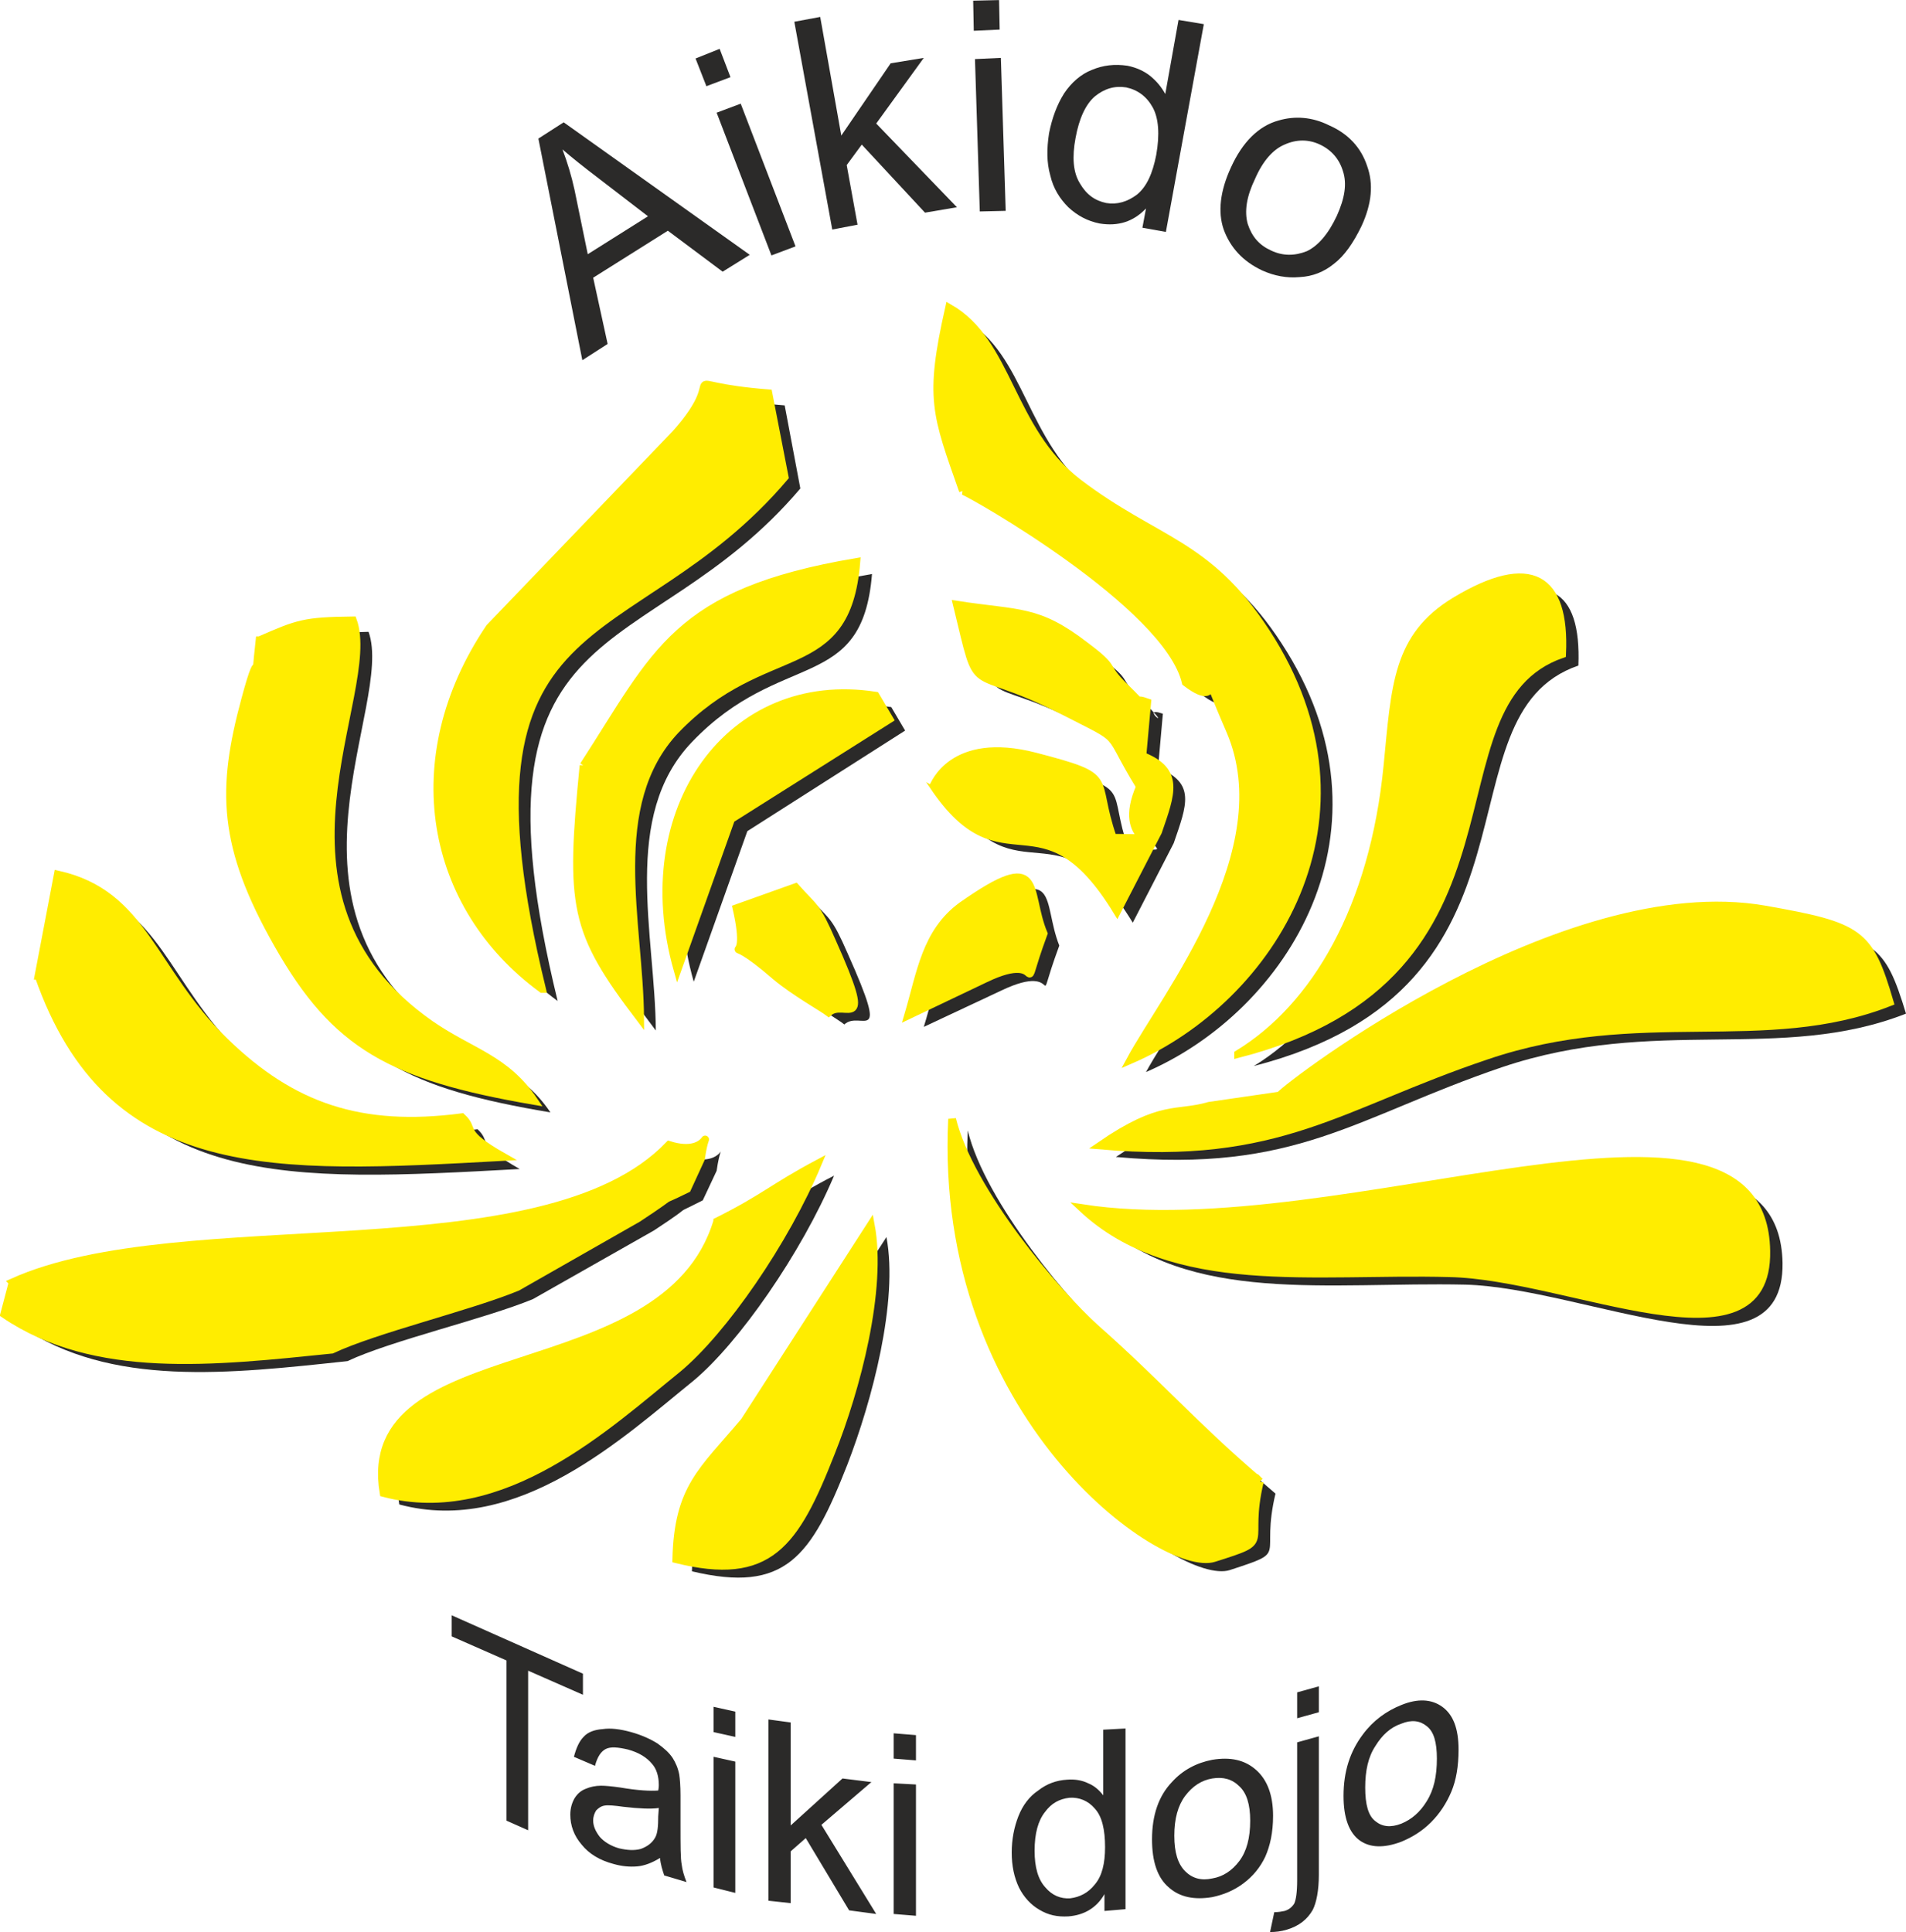 <?xml version="1.0" encoding="UTF-8"?>
<!DOCTYPE svg PUBLIC "-//W3C//DTD SVG 1.1//EN" "http://www.w3.org/Graphics/SVG/1.1/DTD/svg11.dtd">
<!-- Creator: Corel DESIGNER X6 -->
<svg xmlns="http://www.w3.org/2000/svg" xml:space="preserve" width="31.912mm" height="32.348mm" version="1.1" style="shape-rendering:geometricPrecision; text-rendering:geometricPrecision; image-rendering:optimizeQuality; fill-rule:evenodd; clip-rule:evenodd"
viewBox="0 0 3165 3208"
 xmlns:xlink="http://www.w3.org/1999/xlink">
 <defs>
  <style type="text/css">
   <![CDATA[
    .str0 {stroke:#FFED00;stroke-width:12.882}
    .fil0 {fill:#2B2A29}
    .fil1 {fill:#FFED00}
    .fil2 {fill:#2B2A29;fill-rule:nonzero}
   ]]>
  </style>
 </defs>
 <g id="Plan_x0020_1">
  <g id="_2373449824">
   <g>
    <path class="fil0" d="M1625 835c12,3 340,188 370,318 76,57 9,-70 74,81 85,199 -107,438 -166,546 234,-101 427,-403 225,-712 -97,-149 -182,-148 -312,-248 -113,-87 -113,-232 -214,-289 -34,151 -21,176 23,304z"/>
    <path class="fil0" d="M2152 1838l-118 18c-55,15 -79,-4 -181,65 300,27 397,-66 641,-149 255,-86 462,-7 671,-89 -35,-115 -50,-125 -209,-153 -334,-58 -789,290 -804,308z"/>
    <path class="fil0" d="M1823 2026c151,141 385,102 610,107 199,5 530,173 527,-36 -6,-329 -701,-4 -1137,-71z"/>
    <path class="fil0" d="M47 2149l-13 53c150,102 347,79 543,58 72,-34 228,-70 308,-103l201 -114c79,-52 20,-19 81,-50l23 -49c10,-70 20,0 -53,-24 -208,218 -807,101 -1090,229z"/>
    <path class="fil0" d="M926 1662c-162,-665 145,-547 403,-851l-26 -138c-176,-14 -55,-45 -155,67l-309 322c-147,217 -100,463 87,600z"/>
    <path class="fil0" d="M457 1083c-11,100 6,-13 -24,98 -40,148 -39,242 55,408 95,167 187,218 426,258 -48,-71 -105,-79 -172,-126 -307,-214 -86,-550 -130,-672 -80,2 -91,6 -155,34z"/>
    <path class="fil0" d="M90 1640c118,338 388,322 773,301 -74,-42 -47,-45 -70,-66 -168,22 -282,-17 -394,-126 -121,-119 -133,-245 -277,-277l-32 168z"/>
    <path class="fil0" d="M2118 2480c-108,-92 -168,-163 -272,-254 -65,-58 -210,-229 -239,-349 -23,495 352,757 435,730 101,-33 50,-17 76,-127z"/>
    <path class="fil0" d="M2082 1770c510,-131 298,-582 539,-665 5,-128 -52,-163 -179,-87 -97,58 -99,140 -111,272 -23,236 -121,402 -249,480z"/>
    <path class="fil0" d="M1217 2048c-86,284 -598,183 -554,450 197,53 374,-113 488,-205 76,-63 180,-213 234,-341 -76,39 -90,57 -168,96z"/>
    <path class="fil0" d="M996 1290c-24,236 -18,275 93,421 -1,-159 -58,-356 60,-479 148,-155 283,-80 299,-279 -300,51 -331,149 -452,337z"/>
    <path class="fil0" d="M1262 2379c-70,84 -110,111 -113,230 155,37 198,-24 258,-177 41,-106 85,-271 65,-378l-210 325z"/>
    <path class="fil0" d="M1241 1380l262 -167 -23 -39c-242,-37 -404,190 -328,456l89 -250z"/>
    <path class="fil0" d="M1923 1275l-4 50c-43,99 56,85 -45,85 -36,-103 10,-98 -129,-134 -139,-36 -168,49 -168,49 116,174 179,1 304,207l68 -132c22,-64 37,-100 -26,-125z"/>
    <path class="fil0" d="M1919 1325l4 -50 8 -90c-44,-15 29,39 -37,-24 -39,-38 -11,-28 -66,-69 -79,-61 -109,-53 -213,-69 40,165 14,94 174,175 110,56 70,29 130,127z"/>
    <path class="fil0" d="M1534 1705l128 -60c110,-53 50,53 97,-75 -29,-73 2,-144 -135,-46 -61,43 -68,110 -90,181z"/>
    <path class="fil0" d="M1402 1701c27,-25 77,42 6,-117 -27,-62 -29,-55 -61,-91l-97 35c27,123 -42,21 65,112 30,26 78,53 87,61z"/>
    <path class="fil1 str0" d="M1599 815c12,3 340,189 370,318 76,58 9,-69 74,81 85,199 -108,439 -166,546 234,-101 427,-402 225,-711 -97,-149 -182,-149 -312,-248 -114,-88 -114,-233 -214,-290 -34,151 -22,176 23,304z"/>
    <path class="fil1 str0" d="M2125 1819l-117 17c-55,16 -79,-4 -181,66 299,26 397,-67 641,-149 255,-87 462,-7 670,-89 -34,-116 -49,-126 -208,-154 -334,-58 -789,290 -805,309z"/>
    <path class="fil1 str0" d="M1797 2006c151,141 385,102 610,108 199,4 530,172 526,-37 -5,-328 -700,-4 -1136,-71z"/>
    <path class="fil1 str0" d="M21 2129l-14 53c150,102 348,79 544,59 72,-34 228,-71 308,-104l200 -114c79,-52 21,-19 82,-49l23 -50c10,-70 20,0 -53,-23 -209,218 -807,101 -1090,228z"/>
    <path class="fil1 str0" d="M900 1642c-162,-664 145,-546 403,-850l-27 -139c-176,-14 -55,-44 -154,67l-309 322c-147,218 -100,463 87,600z"/>
    <path class="fil1 str0" d="M431 1063c-11,100 6,-13 -24,99 -40,148 -39,242 55,407 95,167 187,218 425,259 -48,-71 -104,-80 -172,-127 -307,-214 -85,-550 -129,-671 -81,1 -91,5 -155,33z"/>
    <path class="fil1 str0" d="M64 1620c118,338 388,322 772,301 -74,-42 -46,-45 -69,-66 -168,22 -282,-17 -394,-126 -122,-119 -133,-245 -277,-277l-32 168z"/>
    <path class="fil1 str0" d="M2092 2460c-108,-92 -168,-162 -272,-254 -65,-58 -210,-229 -239,-348 -24,494 352,756 435,729 101,-32 50,-17 76,-127z"/>
    <path class="fil1 str0" d="M2056 1750c510,-131 298,-581 538,-664 6,-128 -52,-164 -178,-88 -97,59 -99,140 -112,273 -23,236 -120,401 -248,479z"/>
    <path class="fil1 str0" d="M1191 2028c-86,285 -599,184 -554,451 197,52 374,-114 488,-206 76,-63 179,-212 233,-341 -75,40 -89,57 -167,96z"/>
    <path class="fil1 str0" d="M969 1271c-23,235 -17,274 94,420 -1,-159 -58,-355 59,-479 149,-155 284,-79 300,-279 -301,51 -331,150 -453,338z"/>
    <path class="fil1 str0" d="M1236 2360c-70,83 -110,110 -113,229 154,38 197,-24 257,-177 42,-105 86,-271 66,-378l-210 326z"/>
    <path class="fil1 str0" d="M1214 1360l263 -166 -23 -39c-242,-38 -404,190 -329,455l89 -250z"/>
    <path class="fil1 str0" d="M1897 1255l-4 51c-43,98 55,85 -45,85 -36,-103 9,-99 -129,-135 -139,-36 -168,49 -169,49 117,174 179,2 305,208l68 -132c22,-64 37,-101 -26,-126z"/>
    <path class="fil1 str0" d="M1893 1306l4 -51 8 -89c-44,-16 28,38 -37,-25 -39,-38 -11,-28 -66,-69 -79,-61 -109,-52 -213,-68 40,164 13,93 174,175 109,56 69,28 130,127z"/>
    <path class="fil1 str0" d="M1508 1686l128 -61c110,-53 50,53 97,-75 -30,-72 2,-143 -136,-46 -60,44 -68,111 -89,182z"/>
    <path class="fil1 str0" d="M1376 1681c27,-24 77,42 6,-117 -27,-62 -29,-55 -61,-91l-98 35c28,123 -41,21 65,113 31,26 79,53 88,60z"/>
   </g>
   <path class="fil2" d="M841 3023l0 -266 -91 -40 0 -35 218 97 0 35 -91 -40 0 265 -36 -16zm255 62c-13,8 -26,13 -38,14 -12,1 -25,0 -39,-4 -23,-6 -41,-17 -53,-32 -13,-15 -19,-32 -19,-50 0,-11 3,-20 7,-27 5,-8 11,-13 19,-16 7,-3 16,-5 25,-5 7,0 18,1 32,3 29,5 50,6 63,5 1,-5 1,-8 1,-9 0,-15 -4,-27 -11,-35 -9,-11 -22,-19 -40,-24 -17,-4 -29,-5 -37,-1 -8,4 -14,13 -18,28l-35 -15c4,-15 9,-26 16,-33 7,-8 18,-12 32,-13 13,-2 29,0 47,5 18,5 33,12 44,19 11,8 19,15 25,24 5,8 9,17 11,28 1,7 2,18 2,34l0 49c0,35 0,56 2,66 1,9 4,19 8,29l-37 -11c-3,-9 -6,-18 -7,-29zm-2 -83c-13,2 -33,1 -59,-2 -14,-2 -25,-3 -31,-2 -6,1 -10,4 -14,8 -3,5 -5,10 -5,17 0,9 4,18 11,27 7,8 18,15 32,19 13,3 25,4 36,1 11,-4 19,-10 24,-19 4,-7 5,-19 5,-35l1 -14zm91 -126l0 -42 36 8 0 42 -36 -8zm0 258l0 -217 36 8 0 218 -36 -9zm91 22l0 -301 37 5 0 171 86 -78 48 6 -83 71 91 148 -45 -6 -72 -120 -25 22 0 86 -37 -4zm208 -236l0 -42 37 3 0 42 -37 -3zm0 258l0 -217 37 2 0 218 -37 -3zm350 -5l0 -28c-13,23 -34,35 -60,37 -18,1 -33,-2 -48,-11 -14,-8 -26,-21 -34,-37 -8,-17 -12,-36 -12,-58 0,-22 4,-42 11,-60 7,-18 18,-33 33,-43 14,-11 30,-17 48,-18 13,-1 25,1 35,6 10,4 18,11 25,20l0 -109 37 -2 0 300 -35 3zm-116 -100c0,28 6,48 18,61 11,13 25,19 41,18 16,-2 30,-9 41,-23 12,-14 17,-35 17,-62 0,-29 -5,-51 -17,-64 -11,-13 -26,-19 -42,-18 -17,2 -30,9 -41,24 -11,14 -17,35 -17,64zm195 -19c0,-40 11,-72 33,-95 18,-20 41,-32 67,-37 30,-5 54,0 73,17 18,16 28,41 28,76 0,28 -5,50 -13,68 -8,17 -20,32 -36,44 -16,12 -33,19 -52,23 -30,5 -54,0 -72,-16 -19,-16 -28,-43 -28,-80zm37 -6c0,28 6,47 18,59 12,12 27,16 45,12 18,-3 33,-13 45,-29 12,-16 18,-38 18,-67 0,-27 -6,-46 -18,-57 -12,-12 -27,-16 -45,-13 -18,3 -33,13 -45,29 -12,16 -18,38 -18,66zm204 -195l0 -43 36 -10 0 43 -36 10zm-45 355l7 -33c7,0 12,-1 17,-2 7,-2 12,-6 16,-12 3,-6 5,-19 5,-39l0 -229 36 -10 0 230c0,26 -4,46 -10,58 -9,16 -23,27 -43,33 -10,3 -19,4 -28,4zm122 -226c0,-41 11,-74 32,-102 17,-23 39,-39 64,-49 27,-11 50,-10 68,3 18,13 27,36 27,71 0,28 -4,51 -12,70 -8,19 -19,36 -34,51 -15,15 -32,25 -49,32 -29,11 -52,10 -69,-2 -18,-13 -27,-38 -27,-74zm36 -14c0,28 5,47 17,56 11,9 25,11 43,4 17,-7 31,-19 42,-37 12,-19 17,-42 17,-71 0,-27 -5,-45 -17,-54 -11,-9 -25,-11 -42,-4 -18,6 -32,19 -43,37 -12,18 -17,41 -17,69z"/>
   <path class="fil2" d="M967 598l-73 -368 42 -27 309 220 -45 28 -91 -68 -124 78 24 110 -42 27zm9 -176l100 -63 -82 -63c-25,-19 -45,-35 -60,-48 8,21 15,44 20,67l22 107z"/>
   <path id="1" class="fil2" d="M1173 143l-18 -46 40 -16 18 47 -40 15zm108 281l-91 -237 40 -15 91 237 -40 15z"/>
   <polygon id="2" class="fil2" points="1382,381 1319,36 1362,28 1397,225 1479,105 1534,96 1455,205 1589,344 1536,353 1431,240 1406,274 1424,373 "/>
   <path id="3" class="fil2" d="M1617 51l-1 -50 43 -1 1 49 -43 2zm10 300l-8 -253 43 -2 8 254 -43 1z"/>
   <path id="4" class="fil2" d="M1897 378l6 -32c-21,22 -46,30 -77,25 -20,-4 -37,-13 -52,-27 -14,-14 -25,-31 -30,-53 -6,-21 -6,-44 -2,-70 5,-25 13,-47 25,-66 12,-18 28,-32 46,-39 19,-8 38,-10 59,-7 15,3 28,9 38,17 11,9 19,19 25,30l22 -123 42 7 -63 345 -39 -7zm-111 -149c-6,32 -4,57 7,75 11,19 25,29 44,33 18,3 35,-2 51,-14 16,-13 26,-35 32,-66 6,-34 4,-61 -6,-79 -10,-18 -25,-29 -44,-33 -19,-3 -36,2 -52,15 -15,13 -26,36 -32,69z"/>
   <path id="5" class="fil2" d="M2044 278c19,-42 46,-69 79,-78 27,-8 56,-6 84,8 32,14 53,37 63,67 11,30 8,63 -9,100 -14,29 -29,50 -46,63 -16,13 -35,21 -57,22 -21,2 -42,-2 -62,-11 -32,-15 -53,-38 -64,-68 -10,-29 -6,-64 12,-103zm40 19c-14,29 -18,54 -12,75 7,21 19,35 39,44 19,9 39,9 59,1 19,-9 36,-29 50,-59 13,-29 17,-53 10,-74 -6,-20 -19,-35 -38,-44 -19,-9 -39,-9 -59,0 -19,8 -36,27 -49,57z"/>
  </g>
 </g>
</svg>
